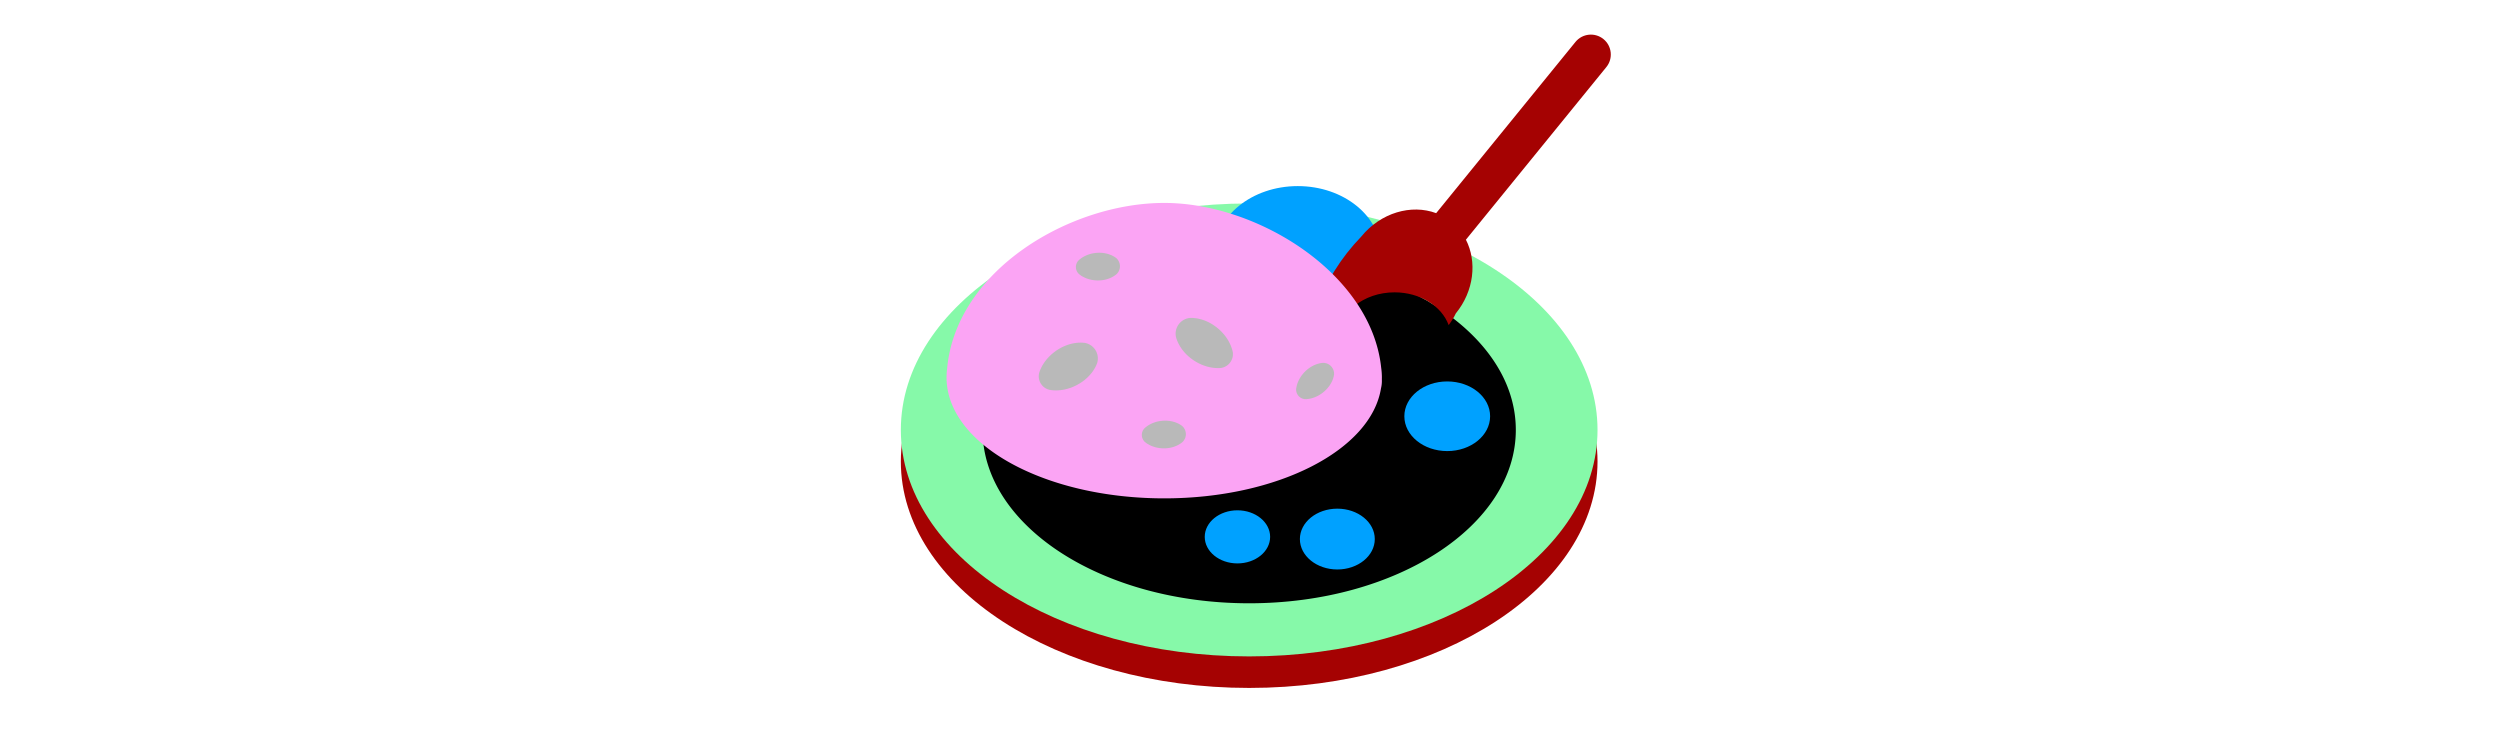 <svg id="th_fir_u1F35B-curryandrice" width="100%" height="100%" xmlns="http://www.w3.org/2000/svg" version="1.1" xmlns:xlink="http://www.w3.org/1999/xlink" xmlns:svgjs="http://svgjs.com/svgjs" preserveAspectRatio="xMidYMid meet" viewBox="0 0 512 512" style="height:150px" data-uid="fir_u1F35B-curryandrice" data-keyword="u1F35B-curryandrice" data-complex="true" data-coll="fir" data-c="{&quot;bfbcaf&quot;:[&quot;fir_u1F35B-curryandrice_l_0&quot;],&quot;e3e8e7&quot;:[&quot;fir_u1F35B-curryandrice_l_1&quot;],&quot;f99621&quot;:[&quot;fir_u1F35B-curryandrice_l_2&quot;],&quot;e57917&quot;:[&quot;fir_u1F35B-curryandrice_l_3&quot;],&quot;ced6d5&quot;:[&quot;fir_u1F35B-curryandrice_l_4&quot;],&quot;f9f9f7&quot;:[&quot;fir_u1F35B-curryandrice_l_5&quot;],&quot;e2e0cf&quot;:[&quot;fir_u1F35B-curryandrice_l_6&quot;]}" data-colors="[&quot;#bfbcaf&quot;,&quot;#e3e8e7&quot;,&quot;#f99621&quot;,&quot;#e57917&quot;,&quot;#ced6d5&quot;,&quot;#f9f9f7&quot;,&quot;#e2e0cf&quot;]"><defs id="SvgjsDefs2887"></defs><path id="fir_u1F35B-curryandrice_l_0" d="M498.936 322.581C498.936 410.018 389.914 480.9 255.429 480.9S11.923 410.018 11.923 322.581S120.945 164.262 255.43 164.262S498.936 235.144 498.936 322.581Z " data-color-original="#bfbcaf" fill="#a50202" class="bfbcaf"></path><path id="fir_u1F35B-curryandrice_l_1" d="M498.936 300.545C498.936 387.982 389.914 458.864 255.429 458.864S11.923 387.982 11.923 300.545S120.945 142.226 255.43 142.226S498.936 213.108 498.936 300.545Z " data-color-original="#e3e8e7" fill="#86f9a9" class="e3e8e7"></path><path id="fir_u1F35B-curryandrice_l_2" d="M441.818 300.545C441.818 367.473 358.369 421.728 255.429 421.728S69.04 367.473 69.04 300.545S152.489 179.362 255.429 179.362C302.33 179.362 345.18 190.628 377.94 209.221A40.319 40.319 0 0 1 382.293 211.776C418.905 233.903 441.818 265.482 441.818 300.545Z " data-color-original="#f99621" fill="#000000" class="f99621"></path><path id="fir_u1F35B-curryandrice_l_3" d="M347.586 177.329C347.586 203.421 321.538 224.573 289.406 224.573S231.226 203.421 231.226 177.329S257.274 130.085 289.406 130.085S347.586 151.236 347.586 177.329ZM393.875 266.642C377.318 266.642 363.895 277.541 363.895 290.986C363.895 304.431 377.317 315.33 393.875 315.33C410.432 315.33 423.855 304.431 423.855 290.986C423.855 277.541 410.433 266.642 393.875 266.642ZM317.052 355.578C302.594 355.578 290.873 365.095 290.873 376.836S302.594 398.094 317.052 398.094S343.231 388.577 343.231 376.836S331.51 355.578 317.052 355.578ZM247.216 356.73C234.591 356.73 224.356 365.041 224.356 375.293C224.356 385.545 234.591 393.856 247.216 393.856S270.076 385.545 270.076 375.293C270.076 365.041 259.841 356.73 247.216 356.73Z " data-color-original="#e57917" fill="#00a1ff" class="e57917"></path><path id="fir_u1F35B-curryandrice_l_4" d="M505.097 46.903L406.933 167.558C414.821 182.948 412.625 203.419 399.868 219.099C398.651 221.709 396.958 224.466 394.879 227.278C390.041 214.029 374.943 204.36 357.057 204.36C335.267 204.36 317.603 218.704 317.603 236.398C317.603 247.845 325.001 257.883 336.122 263.549C328.113 264.245 320.572 262.726 314.337 258.064C287.323 237.865 305.712 194.43 333.807 165.352C347.416 148.625 368.81 142.548 386.133 149.011L483.502 29.333C488.356 23.369 497.124 22.47 503.085 27.32C509.047 32.172 509.948 40.939 505.097 46.903Z " data-color-original="#ced6d5" fill="#a50202" class="ced6d5"></path><path id="fir_u1F35B-curryandrice_l_5" d="M348.192 266.272C348.192 268.102 347.973 269.83 347.57 271.473C340.637 314.586 275.445 348.382 196.032 348.382C113.461 348.382 46.257 311.845 43.939 266.288A2.098 2.098 0 0 0 43.872 266.273C43.872 265.818 43.89 265.368 43.896 264.915C43.888 264.562 43.872 264.21 43.872 263.856C43.872 261.867 44.005 259.895 44.249 257.94C50.267 188.989 130.117 141.858 196.032 141.858C261.538 141.858 340.813 191.416 347.701 257.058A47.93 47.93 0 0 1 348.192 263.856C348.192 264.219 348.176 264.58 348.167 264.941C348.174 265.385 348.192 265.827 348.192 266.272Z " data-color-original="#f9f9f7" fill="#fba4f4" class="f9f9f7"></path><path id="fir_u1F35B-curryandrice_l_6" d="M213.68 222.298S213.887 222.272 214.248 222.261C214.599 222.263 215.147 222.221 215.777 222.257C217.057 222.304 218.795 222.493 220.708 222.952A29.585 29.585 0 0 1 226.787 225.137C228.862 226.137 230.899 227.441 232.799 228.93C234.688 230.434 236.439 232.123 237.915 233.93A31.036 31.036 0 0 1 241.541 239.417A27.77 27.77 0 0 1 243.473 244.151C243.67 244.77 243.773 245.327 243.866 245.677C243.949 246.039 243.979 246.253 243.979 246.253C244.698 251.511 241.067 256.364 235.853 257.195C235.853 257.195 235.64 257.229 235.269 257.254C234.908 257.266 234.345 257.328 233.695 257.318A27.67 27.67 0 0 1 228.605 256.837A31.121 31.121 0 0 1 222.304 254.952C220.148 254.062 218.024 252.873 216.039 251.5C214.065 250.112 212.227 248.539 210.67 246.841A29.508 29.508 0 0 1 206.821 241.653A25.686 25.686 0 0 1 204.73 237.133C204.513 236.54 204.395 236.003 204.292 235.668A6.303 6.303 0 0 1 204.164 235.114C203.146 229.091 207.204 223.384 213.227 222.366C213.363 222.341 213.543 222.316 213.68 222.298ZM149.372 252.992C150.701 247.03 146.944 241.12 140.982 239.791C140.982 239.791 140.778 239.746 140.42 239.701C140.071 239.67 139.529 239.577 138.898 239.554A25.588 25.588 0 0 0 133.923 239.786C131.973 240.061 129.819 240.58 127.667 241.395C125.507 242.197 123.358 243.306 121.328 244.611C119.307 245.932 117.406 247.45 115.769 249.112A31.105 31.105 0 0 0 111.647 254.237A27.753 27.753 0 0 0 109.282 258.771C109.028 259.369 108.873 259.914 108.748 260.253C108.631 260.606 108.582 260.816 108.582 260.816C107.385 265.959 110.511 271.152 115.652 272.468C115.652 272.468 115.861 272.521 116.228 272.581C116.586 272.627 117.141 272.741 117.789 272.792A27.66 27.66 0 0 0 122.902 272.788A31.025 31.025 0 0 0 129.352 271.498C131.582 270.813 133.807 269.828 135.912 268.645C138.007 267.447 139.983 266.052 141.692 264.507A29.579 29.579 0 0 0 146.008 259.701A25.71 25.71 0 0 0 148.511 255.396C148.782 254.826 148.95 254.302 149.084 253.978C149.21 253.64 149.264 253.438 149.264 253.438C149.298 253.305 149.341 253.128 149.372 252.992ZM209.212 308.589A7.604 7.604 0 0 0 208.641 297.85S208.534 297.754 208.335 297.607C208.136 297.471 207.843 297.232 207.473 297.005A17.72 17.72 0 0 0 204.415 295.465A20.601 20.601 0 0 0 200.125 294.317C198.561 294.068 196.899 294.007 195.242 294.104C193.586 294.213 191.935 294.481 190.393 294.924A21.935 21.935 0 0 0 186.194 296.603A18.974 18.974 0 0 0 183.248 298.521C182.894 298.793 182.617 299.068 182.428 299.229A4.972 4.972 0 0 0 182.139 299.51C179.687 302.187 179.807 306.352 182.442 308.876C182.442 308.876 182.549 308.979 182.749 309.138C182.948 309.286 183.242 309.542 183.613 309.791A19.097 19.097 0 0 0 186.677 311.514A21.855 21.855 0 0 0 190.976 312.918C192.543 313.26 194.208 313.421 195.868 313.423C197.527 313.412 199.182 313.244 200.727 312.895A20.51 20.51 0 0 0 204.934 311.472A17.644 17.644 0 0 0 207.886 309.738C208.241 309.488 208.518 309.231 208.708 309.082C208.897 308.922 208.998 308.819 208.998 308.819C209.062 308.751 209.148 308.66 209.212 308.589ZM163.135 191.212A7.604 7.604 0 0 0 162.564 180.473S162.457 180.377 162.258 180.23C162.059 180.094 161.766 179.855 161.396 179.629A17.684 17.684 0 0 0 158.338 178.089A20.601 20.601 0 0 0 154.048 176.941C152.484 176.692 150.822 176.631 149.165 176.728C147.509 176.837 145.858 177.105 144.316 177.548A21.935 21.935 0 0 0 140.117 179.227A18.926 18.926 0 0 0 137.171 181.145C136.817 181.417 136.54 181.692 136.351 181.853A4.972 4.972 0 0 0 136.062 182.134C133.61 184.811 133.73 188.976 136.365 191.5C136.365 191.5 136.472 191.603 136.672 191.762C136.871 191.91 137.165 192.166 137.536 192.415A19.097 19.097 0 0 0 140.6 194.138A21.855 21.855 0 0 0 144.899 195.542C146.466 195.884 148.131 196.045 149.791 196.047C151.45 196.036 153.105 195.868 154.65 195.519A20.51 20.51 0 0 0 158.857 194.096A17.644 17.644 0 0 0 161.809 192.362C162.164 192.112 162.441 191.855 162.631 191.706C162.82 191.546 162.921 191.443 162.921 191.443C162.985 191.374 163.071 191.283 163.135 191.212ZM314.769 261.476A7.603 7.603 0 0 0 307.381 253.662S307.237 253.658 306.99 253.675C306.75 253.7 306.372 253.708 305.943 253.775C305.07 253.893 303.894 254.139 302.615 254.582A20.597 20.597 0 0 0 298.602 256.485C297.249 257.308 295.943 258.338 294.743 259.484C293.552 260.64 292.467 261.913 291.579 263.249A21.923 21.923 0 0 0 289.466 267.247A19.093 19.093 0 0 0 288.462 270.616C288.368 271.053 288.335 271.441 288.295 271.686C288.262 271.939 288.257 272.087 288.257 272.087C288.121 275.715 290.91 278.812 294.552 279.028C294.552 279.028 294.7 279.037 294.955 279.029C295.203 279.013 295.592 279.018 296.036 278.967A18.994 18.994 0 0 0 299.487 278.296A21.948 21.948 0 0 0 303.672 276.583C305.088 275.829 306.461 274.873 307.727 273.8C308.985 272.717 310.136 271.518 311.088 270.252A20.562 20.562 0 0 0 313.373 266.444A17.665 17.665 0 0 0 314.5 263.211C314.609 262.79 314.653 262.415 314.701 262.179C314.742 261.934 314.752 261.791 314.752 261.791C314.76 261.696 314.766 261.571 314.769 261.476Z " data-color-original="#e2e0cf" fill="#b9b9b9" class="e2e0cf"></path></svg>
